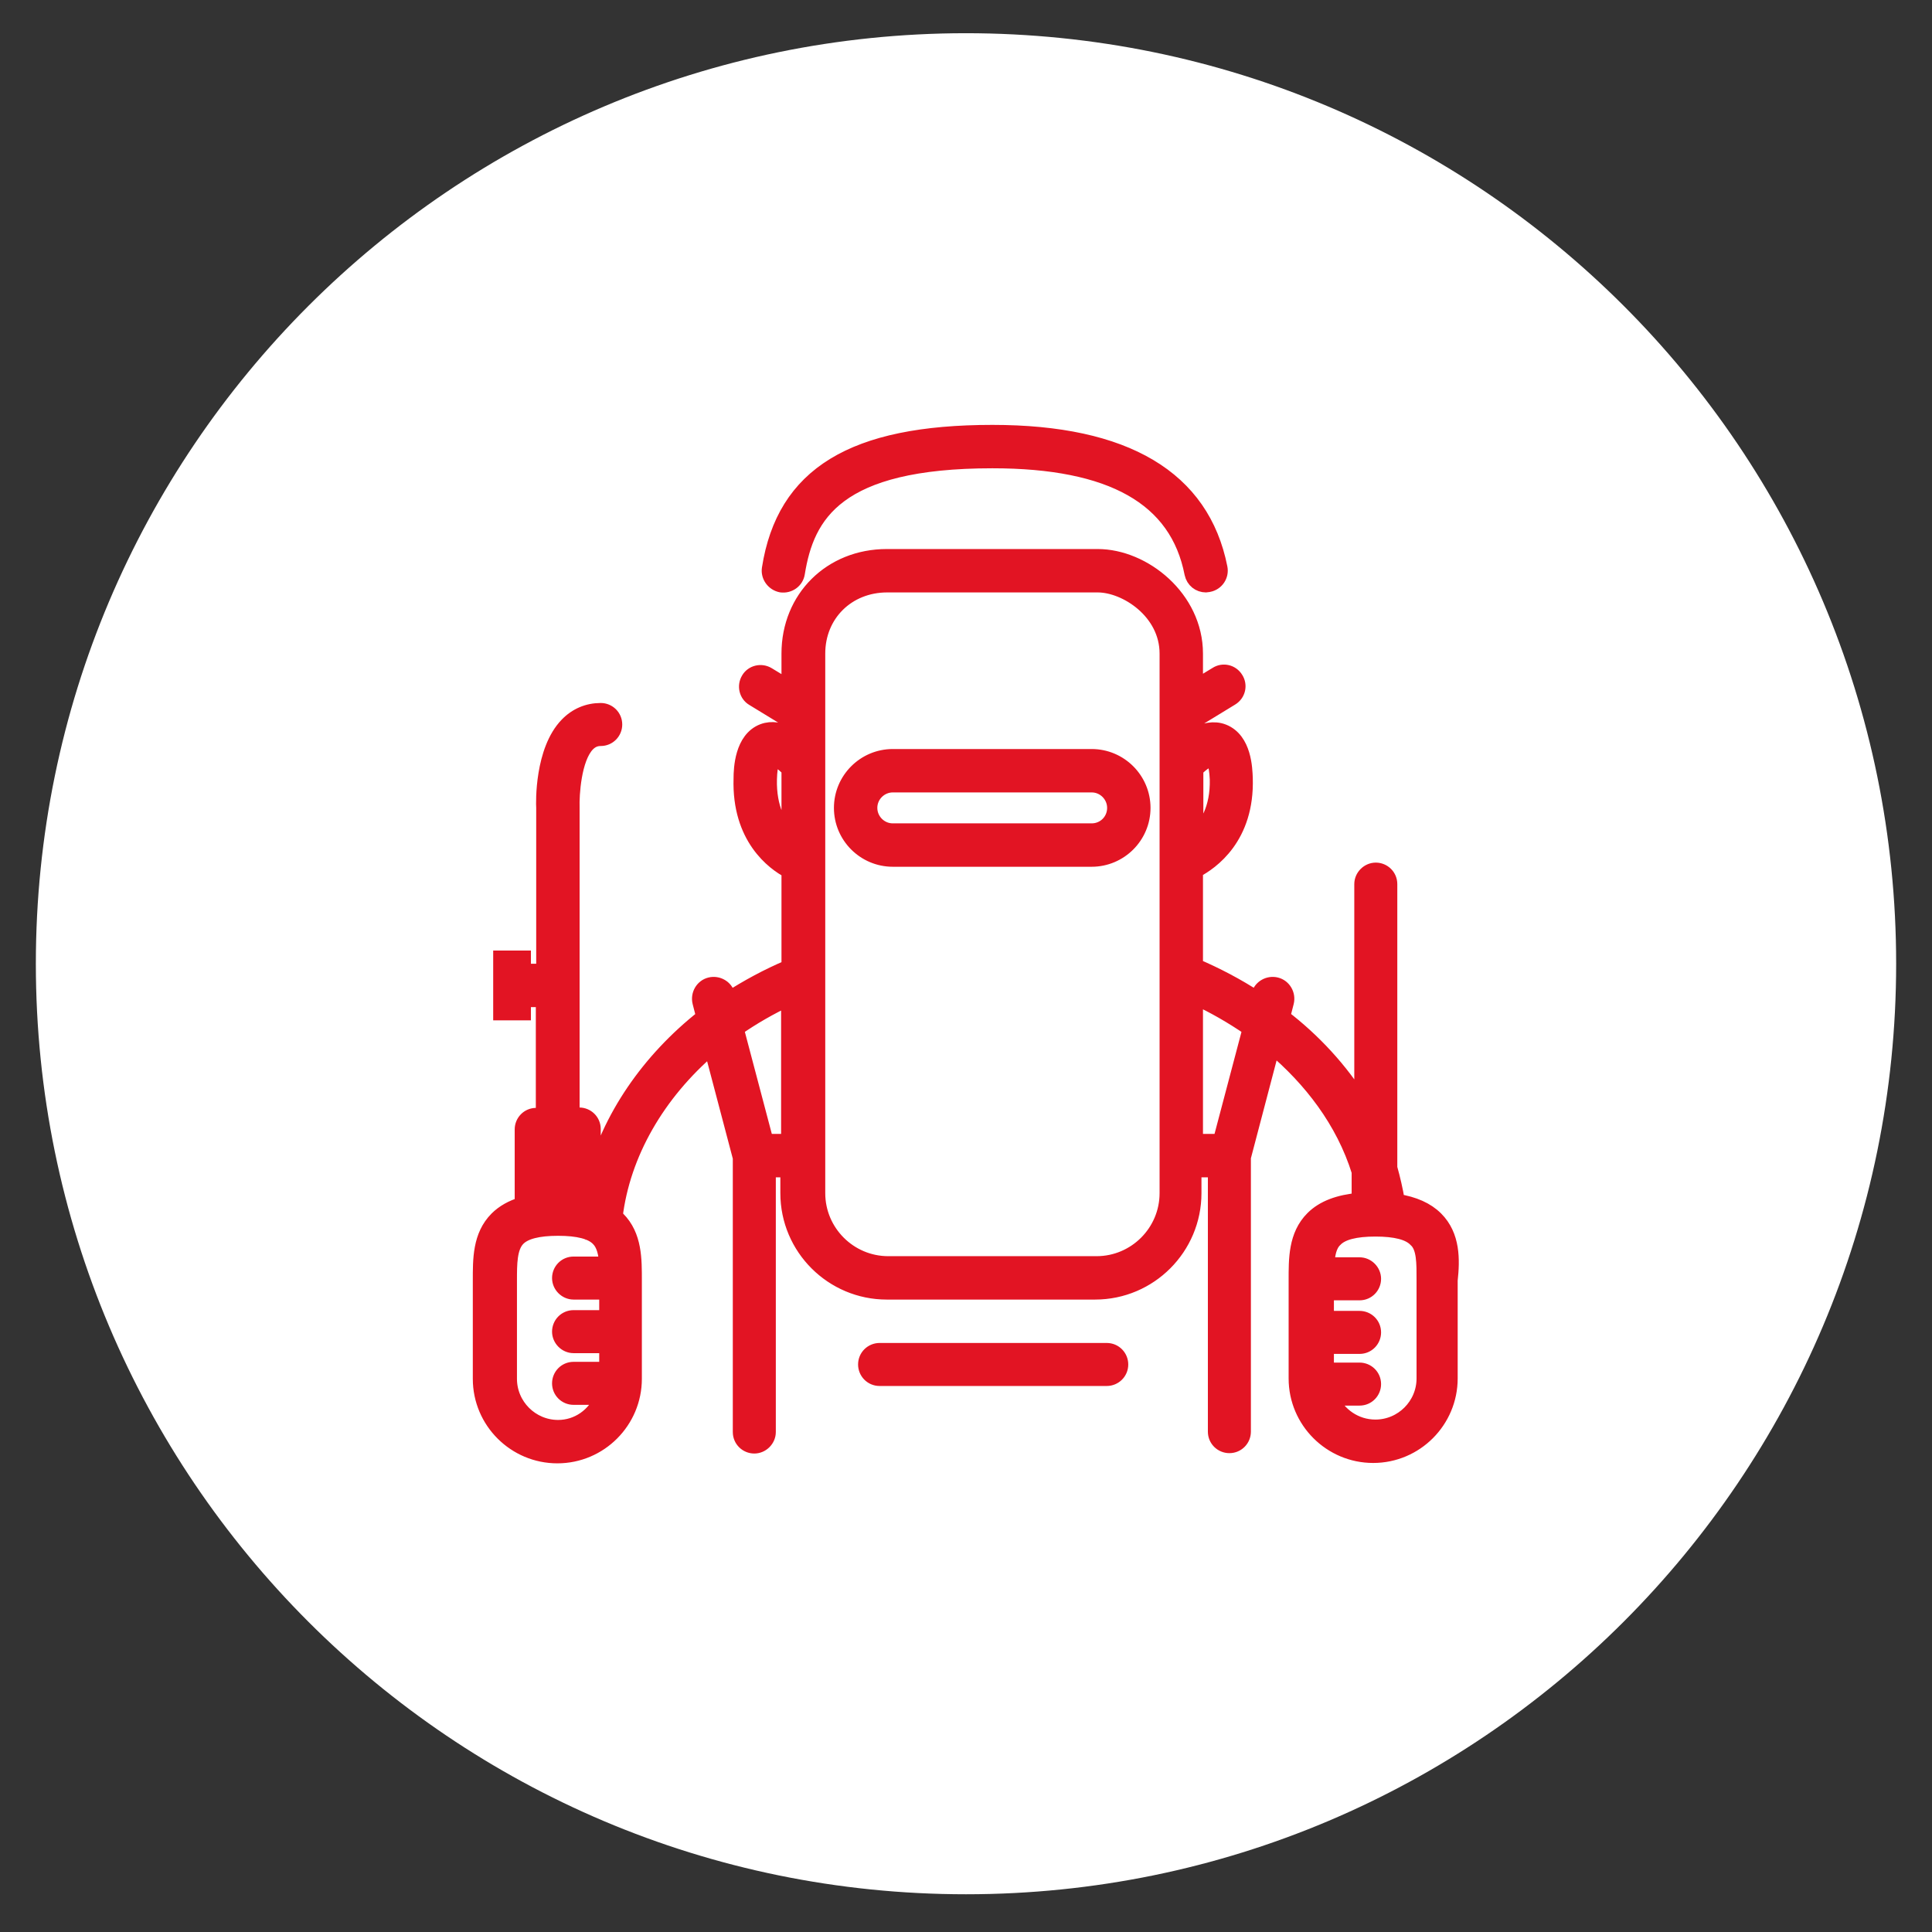 <?xml version="1.0" encoding="utf-8"?>
<!-- Generator: Adobe Illustrator 19.0.0, SVG Export Plug-In . SVG Version: 6.00 Build 0)  -->
<svg version="1.1" id="Layer_1" xmlns="http://www.w3.org/2000/svg" xmlns:xlink="http://www.w3.org/1999/xlink" x="0px" y="0px"
	 viewBox="0 0 512 512" style="enable-background:new 0 0 512 512;" xml:space="preserve">
<rect x="0" y="0" width="512" height="512" fill="#333333" stroke="none"/>
<style type="text/css">
	.st0{fill:#FFFFFF;}
	.st1{fill:#E21423;stroke:#E21423;stroke-width:4;stroke-miterlimit:10;}
</style>
<path id="XMLID_7_" class="st0" d="M318.8,336.2L318.8,336.2L318.8,336.2L318.8,336.2z M196.2,336.4L196.2,336.4v-0.2V336.4z
	 M318.8,336.4v-0.2V336.4L318.8,336.4z M502.5,255.4c0-136.2-110.4-246.6-246.6-246.6C119.9,8.9,9.5,119.3,9.5,255.4
	C9.5,391.6,119.9,502,256,502S502.5,391.6,502.5,255.4"/>
<path class="st1" d="M289.3,200.5h-52.7c-7.5,0-13.6,6.1-13.6,13.6c0,7.5,6.1,13.6,13.6,13.6h52.7c7.5,0,13.6-6.1,13.6-13.6
	C302.9,206.6,296.8,200.5,289.3,200.5z M289.3,220.2h-52.7c-3.4,0-6.1-2.8-6.1-6.1c0-3.4,2.8-6.1,6.1-6.1h52.7
	c3.4,0,6.1,2.8,6.1,6.1C295.4,217.5,292.7,220.2,289.3,220.2z M203.9,150.7c3.9-24.9,22.1-36.1,59.1-36.1
	c35.3,0,55.6,12.1,60.3,35.9c0.4,2-0.9,4-3,4.4c-0.2,0-0.5,0.1-0.7,0.1c-1.8,0-3.3-1.2-3.7-3c-3.9-20.1-21.3-29.9-52.9-29.9
	c-41.3,0-49.2,14.3-51.7,29.8c-0.3,2-2.2,3.4-4.3,3.1C205,154.6,203.6,152.7,203.9,150.7z M380.5,323c-2.4-2.4-5.8-3.9-10.2-4.6
	c-0.5-3.1-1.2-6-2-8.9v-75.2c0-2.1-1.7-3.7-3.7-3.7s-3.7,1.7-3.7,3.7v58.3c-5.6-9.1-12.9-16.9-21-23.1l1-3.9c0.5-2-0.7-4.1-2.7-4.6
	c-2-0.5-4.1,0.7-4.6,2.7l-0.3,1.1c-5.5-3.6-11.1-6.5-16.5-8.8v-25.3c4.2-2.2,13.7-8.8,13.2-24.5c-0.1-2.5-0.3-10.1-5.8-12.3
	c-2.5-1-5.2-0.3-7.4,0.8v-3.9l9.5-5.8c1.8-1.1,2.3-3.4,1.2-5.1c-1.1-1.8-3.4-2.3-5.1-1.2l-5.6,3.4v-8.9c0-14.7-13.7-25.7-25.9-25.7
	H235c-14.8,0-25.9,11-25.9,25.7v9l-5.6-3.4c-1.8-1.1-4.1-0.5-5.1,1.2c-1.1,1.8-0.5,4.1,1.2,5.1l9.5,5.8v3.6c-2.1-1-4.5-1.6-6.9-0.7
	c-5.5,2.1-5.8,9.9-5.8,12.5c-0.5,15.7,8.7,22.4,12.7,24.5v25.5c-5.7,2.4-11,5.3-16,8.5l-0.3-1.1c-0.5-2-2.6-3.2-4.6-2.7
	c-2,0.5-3.2,2.6-2.7,4.6l1,3.9c-14.6,11.5-25.1,26.8-29.3,43.3v-13.6c0-2.1-1.7-3.7-3.7-3.7h-1.9v-34.4c0,0,0,0,0,0c0,0,0,0,0,0
	l0-47.2c-0.1-3.1,0.4-12.9,4.1-16.7c1-1,2.1-1.5,3.5-1.5c2.1,0,3.7-1.7,3.7-3.7c0-2.1-1.7-3.7-3.7-3.7c-3.4,0-6.5,1.3-8.9,3.8
	c-6.6,6.8-6.3,20.6-6.2,22v43.3h-5.4v-3.5h-6v14.5h6v-3.5h5.3v30.7h-1.9c-2.1,0-3.7,1.7-3.7,3.7v19.9c-2.7,0.8-5,2.1-6.7,3.8
	c-4.5,4.5-4.4,10.8-4.4,16.4l0,26c0,11.3,9.2,20.4,20.4,20.4c11.3,0,20.4-9.2,20.4-20.4l0-26c0-5.6,0.1-11.9-4.4-16.4
	c-0.2-0.2-0.5-0.3-0.7-0.5c2-16.8,11.3-32.8,25.5-44.9l7.7,29.2v72.7c0,2.1,1.7,3.7,3.7,3.7s3.7-1.7,3.7-3.7V310h5.2v6.2
	c0,14.5,11.8,26.2,26.2,26.2h55.2c14.5,0,26.2-11.8,26.2-26.2V310h5.7v69.4c0,2.1,1.7,3.7,3.7,3.7c2.1,0,3.7-1.7,3.7-3.7v-72.7
	l7.7-29.3c10.1,8.5,18.8,19.6,23,33.1v7.6c-5.4,0.5-9.5,2-12.3,4.8c-4.5,4.5-4.4,10.8-4.4,16.4l0,26c0,11.3,9.2,20.4,20.4,20.4
	c11.3,0,20.4-9.2,20.4-20.4l0-26C384.9,333.8,385,327.5,380.5,323z M146,303h3.8v12.4H146V303z M147.9,378.3
	c-7.1,0-12.9-5.8-12.9-12.9l0-26c0-4.5,0-8.8,2.2-11.1c1.8-1.9,5.4-2.8,10.7-2.8s8.9,0.9,10.7,2.8c1.5,1.5,2,3.9,2.2,6.7H152
	c-2.1,0-3.7,1.7-3.7,3.7s1.7,3.7,3.7,3.7h8.8v6.8H152c-2.1,0-3.7,1.7-3.7,3.7s1.7,3.7,3.7,3.7h8.8v6.3H152c-2.1,0-3.7,1.7-3.7,3.7
	c0,2.1,1.7,3.7,3.7,3.7h7.6C157.6,375.1,153.1,378.3,147.9,378.3z M203.9,206.5c0.1-4.3,1-5.5,0.9-5.6c0.8,0,2.8,1.4,4.1,2.8
	c0,0,0.1,0.1,0.2,0.1v17.8C206.5,218.9,203.7,214.3,203.9,206.5z M203,302.5l-7.9-29.9c4.3-3,9-5.7,13.9-8v37.9H203z M321.4,200.9
	c0,0,1,1,1.2,5.6c0.2,7.9-2.9,12.6-5.7,15.2v-17.8C318.3,202.4,320.5,200.9,321.4,200.9z M309.3,316.2c0,10.3-8.4,18.7-18.7,18.7
	h-55.2c-10.3,0-18.7-8.4-18.7-18.7v-143c0-10.4,7.9-18.2,18.4-18.2h55.8c7.5,0,18.4,7.1,18.4,18.2L309.3,316.2L309.3,316.2z
	 M323.4,302.5h-6.6v-38.2c4.8,2.2,9.7,5,14.5,8.3L323.4,302.5z M377.4,339.3l0,26c0,7.1-5.8,12.9-12.9,12.9c-5.3,0-9.8-3.2-11.8-7.7
	h7.6c2.1,0,3.7-1.7,3.7-3.7c0-2.1-1.7-3.7-3.7-3.7h-8.8v-6.3h8.8c2.1,0,3.7-1.7,3.7-3.7c0-2.1-1.7-3.7-3.7-3.7h-8.8v-6.8h8.8
	c2.1,0,3.7-1.7,3.7-3.7s-1.7-3.7-3.7-3.7h-8.7c0.2-2.8,0.6-5.2,2.2-6.7c1.8-1.9,5.4-2.8,10.7-2.8c5.3,0,8.9,0.9,10.7,2.8
	C377.5,330.5,377.4,334.8,377.4,339.3z M297,361.6c0,2.1-1.7,3.7-3.7,3.7h-60.2c-2.1,0-3.7-1.7-3.7-3.7c0-2.1,1.7-3.7,3.7-3.7h60.2
	C295.4,357.9,297,359.6,297,361.6z"/>
</svg>
